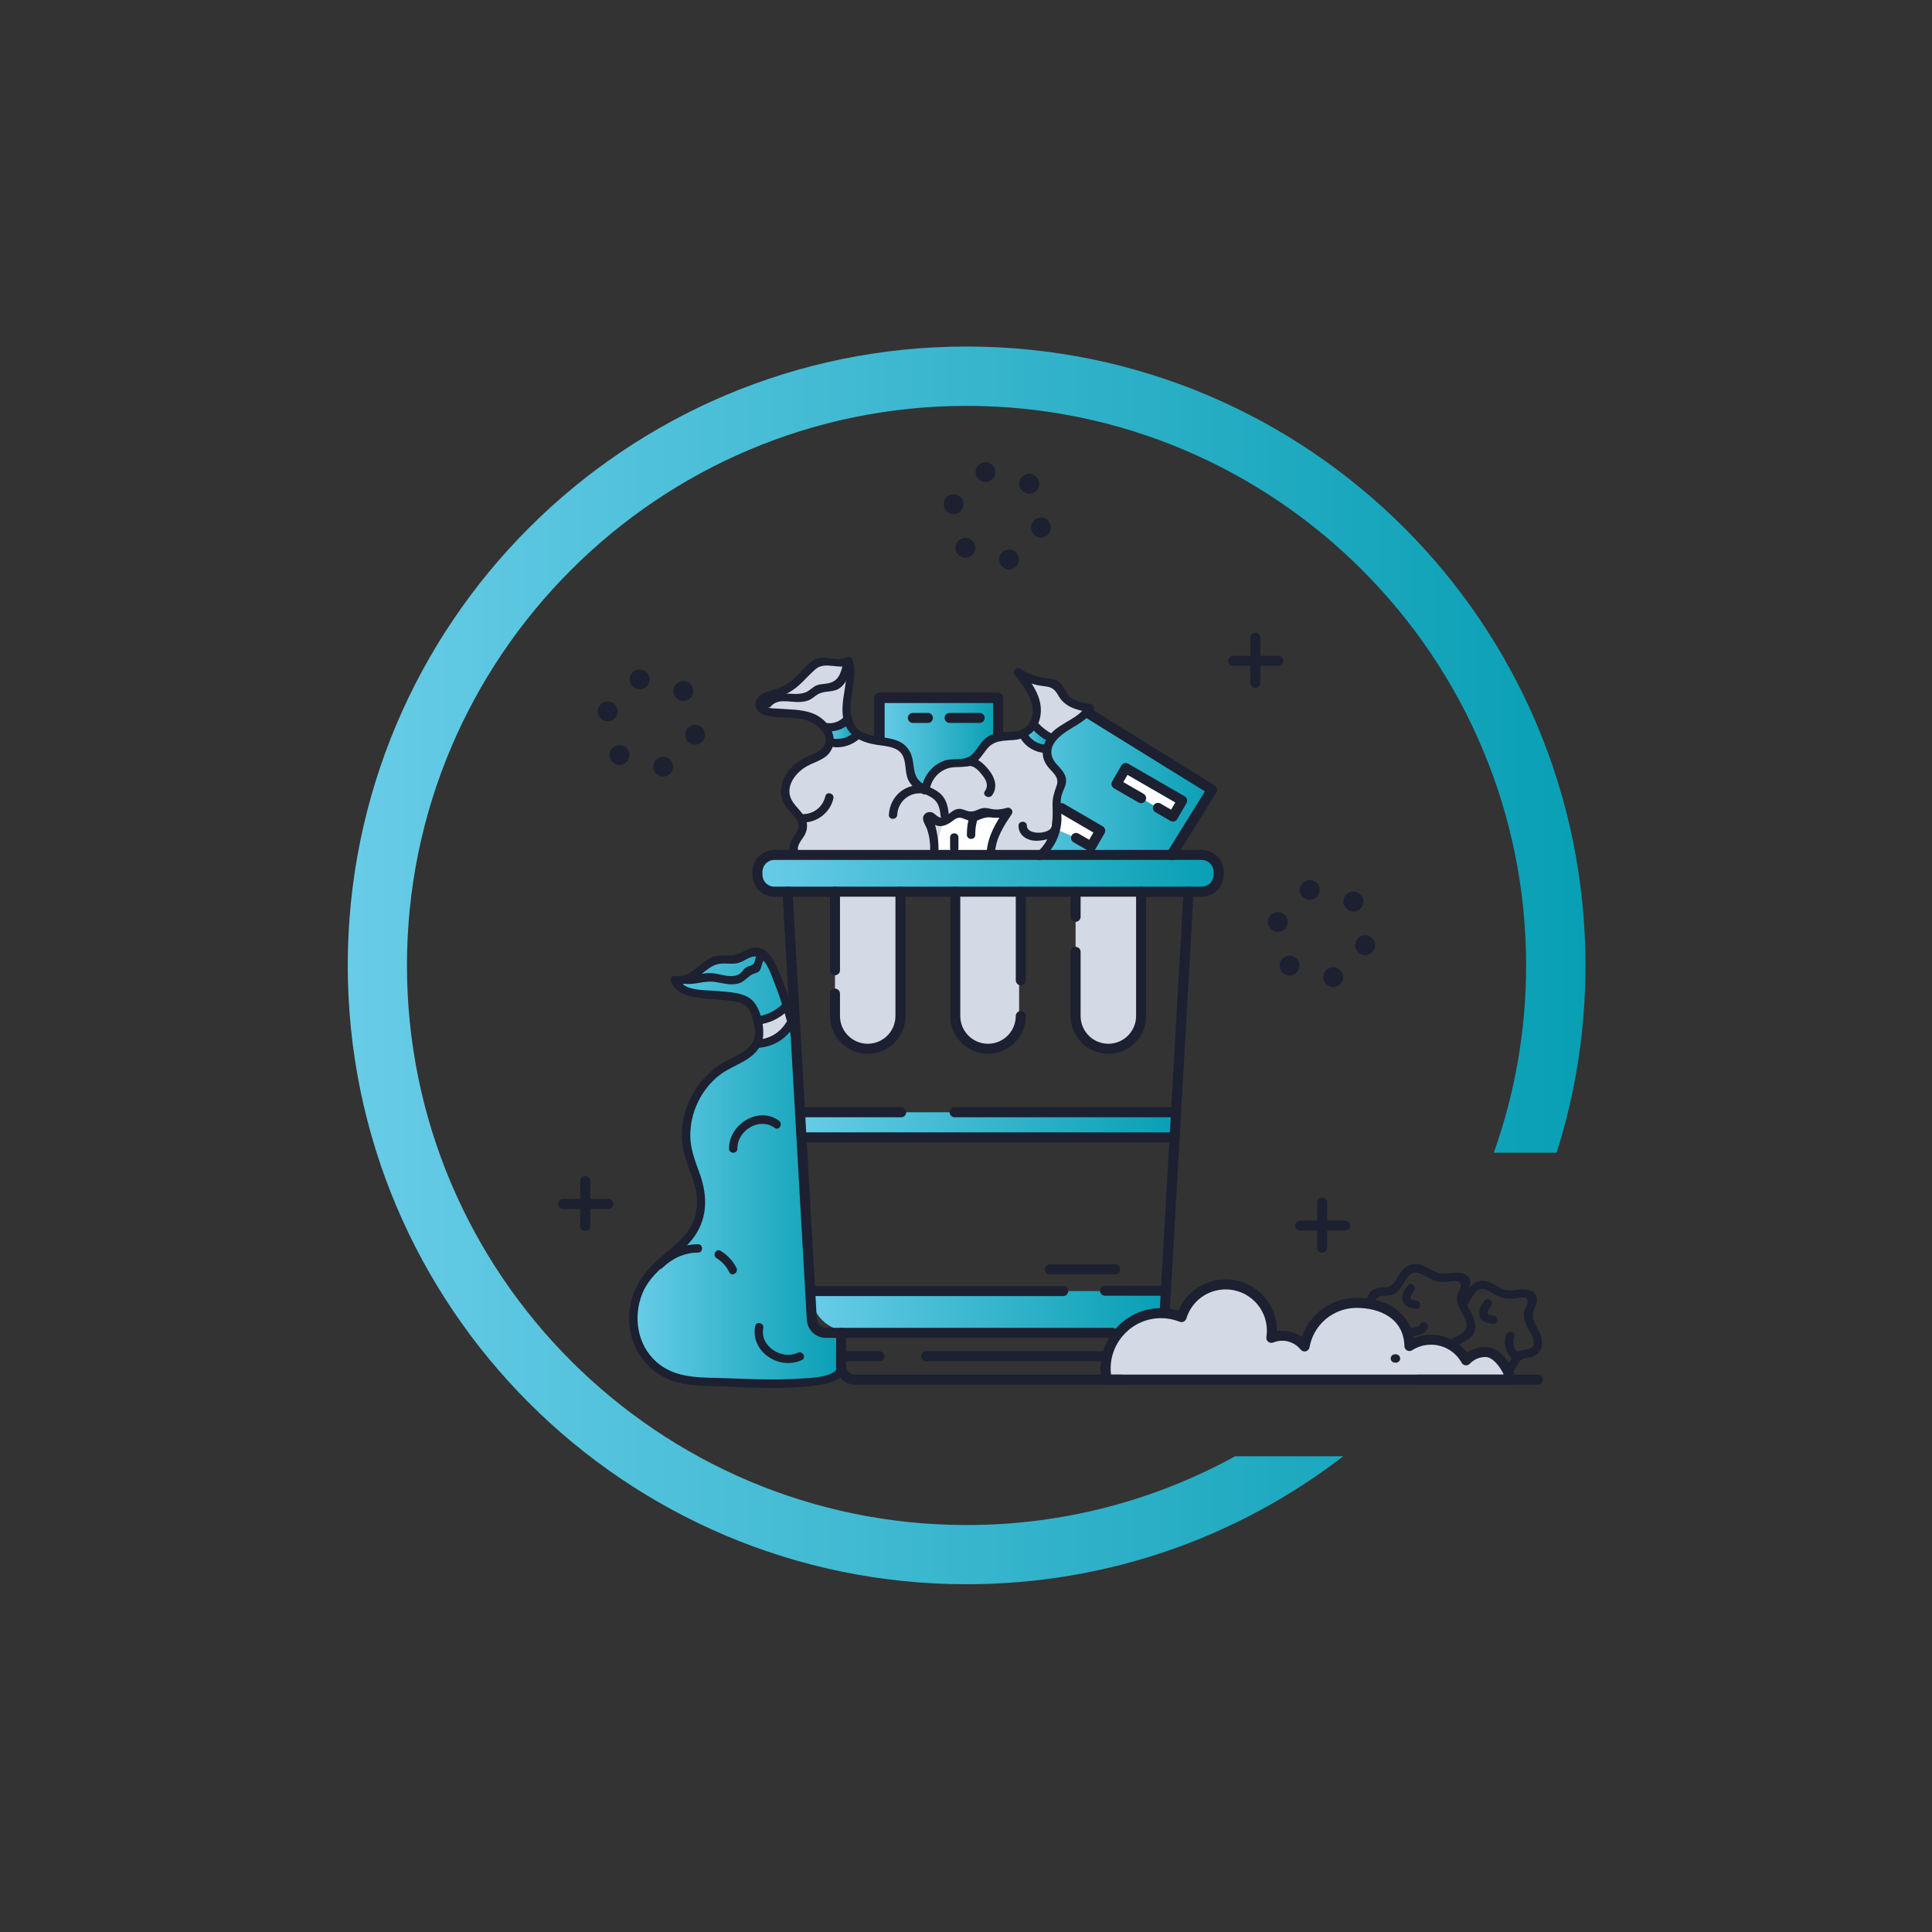 <?xml version="1.0" encoding="utf-8"?>
<svg xmlns="http://www.w3.org/2000/svg" xmlns:xlink="http://www.w3.org/1999/xlink" version="1.1" x="0px" y="0px" viewBox="0 0 125 125" style="enable-background:new 0 0 125 125;">
<rect x="0" y="0" width="125" height="125" fill="#333333" stroke="none"/>
<g id="Guides">
	<rect x="35.986" y="-18.065" style="fill:#1C2030;" width="11.451" height="11.451"/>
	<rect x="57.509" y="-18.065" style="fill:#D3D9E5;" width="11.953" height="11.953"/>
	<linearGradient id="SVGID_1_" gradientUnits="userSpaceOnUse" x1="80.7" y1="-12.339" x2="92.151" y2="-12.339">
		<stop offset="0" style="stop-color:#68CCE7"/>
		<stop offset="1" style="stop-color:#089FB4"/>
	</linearGradient>
	<rect x="80.7" y="-18.065" style="fill:url(#SVGID_1_);" width="11.451" height="11.451"/>
	<line style="fill:none;stroke:#1C2030;stroke-miterlimit:10;" x1="38.618" y1="-27.5" x2="89.912" y2="-27.5"/>
</g>
<g id="Gradient_Circle">
	
		<linearGradient id="SVGID_00000126313030468597486410000016983682471273612172_" gradientUnits="userSpaceOnUse" x1="22.5" y1="62.46" x2="102.58" y2="62.46">
		<stop offset="0" style="stop-color:#68CCE7"/>
		<stop offset="1" style="stop-color:#089FB4"/>
	</linearGradient>
	<path style="fill:url(#SVGID_00000126313030468597486410000016983682471273612172_);" d="M62.54,22.42&#xD;&#xA;		c-22.11,0-40.04,17.93-40.04,40.04c0,22.11,17.93,40.04,40.04,40.04c9.17,0,17.62-3.08,24.37-8.28h-7&#xD;&#xA;		c-5.16,2.84-11.08,4.45-17.37,4.45c-19.97,0-36.21-16.24-36.21-36.21c0-19.96,16.24-36.2,36.21-36.2c19.96,0,36.2,16.24,36.2,36.2&#xD;&#xA;		c0,4.25-0.74,8.33-2.09,12.12h4.06c1.22-3.82,1.87-7.89,1.87-12.12C102.58,40.35,84.65,22.42,62.54,22.42z"/>
</g>
<g id="Icon_Elements">
	<g>
		
			<linearGradient id="SVGID_00000019648557215041513230000016920816462143547020_" gradientUnits="userSpaceOnUse" x1="40.973" y1="75.544" x2="54.467" y2="75.544">
			<stop offset="0" style="stop-color:#68CCE7"/>
			<stop offset="1" style="stop-color:#089FB4"/>
		</linearGradient>
		<path style="fill:url(#SVGID_00000019648557215041513230000016920816462143547020_);" d="M51.439,66.936&#xD;&#xA;			c-0.45-1.659-0.899-3.319-1.738-4.827c-0.085-0.153-0.202-0.289-0.349-0.386c-0.651-0.432-1.149,0.214-1.751,0.341&#xD;&#xA;			c-0.347,0.073-0.708-0.031-1.06,0.014c-1.083,0.141-1.835,1.633-2.881,1.321c0.2,0.678,1.07,0.834,1.774,0.891&#xD;&#xA;			c0.666,0.053,1.33,0.127,1.992,0.22c0.356,0.05,0.731,0.115,1.006,0.348c0.297,0.252,0.418,0.65,0.519,1.027&#xD;&#xA;			c0.126,0.47,0.241,0.973,0.094,1.437c-0.275,0.863-1.283,1.195-2.075,1.636c-1.914,1.066-2.966,3.478-2.446,5.606&#xD;&#xA;			c0.227,0.929,0.717,1.79,0.836,2.738c0.103,0.828-0.093,1.689-0.545,2.39c-0.726,1.125-2.018,1.762-2.86,2.804&#xD;&#xA;			c-0.841,1.041-1.172,2.475-0.872,3.779c0.013,0.054,0.026,0.108,0.041,0.162c0.456,1.674,1.983,2.834,3.716,2.909&#xD;&#xA;			c4.738,0.205,9.721,0.496,9.628-1.002l-0.054-1.784l-1.73-0.865L51.439,66.936z"/>
		<path style="fill:#D3D9E5;" d="M69.591,57.692v1.622v2.27v4.151c0,1.17,0.949,2.119,2.119,2.119l0,0&#xD;&#xA;			c1.17,0,2.119-0.949,2.119-2.119v-8.044H69.591z"/>
		<path style="fill:#D3D9E5;" d="M61.699,57.692v1.622v2.27v4.151c0,1.17,0.949,2.119,2.119,2.119l0,0&#xD;&#xA;			c1.17,0,2.119-0.949,2.119-2.119v-8.044H61.699z"/>
		<path style="fill:#D3D9E5;" d="M54.023,57.692v1.622v2.27v4.151c0,1.17,0.949,2.119,2.119,2.119l0,0&#xD;&#xA;			c1.17,0,2.119-0.949,2.119-2.119v-8.044H54.023z"/>
		<path style="fill:#D3D9E5;" d="M49.13,67.518c0.807-0.049,1.574-0.53,1.97-1.234l-0.115-1.325&#xD;&#xA;			c-0.439,0.55-1.087,0.929-1.782,1.041L49.13,67.518z"/>
		
			<linearGradient id="SVGID_00000124153334984794194160000005607453599661607556_" gradientUnits="userSpaceOnUse" x1="49.006" y1="56.503" x2="78.846" y2="56.503">
			<stop offset="0" style="stop-color:#68CCE7"/>
			<stop offset="1" style="stop-color:#089FB4"/>
		</linearGradient>
		<path style="fill:url(#SVGID_00000124153334984794194160000005607453599661607556_);" d="M77.717,57.692H50.136&#xD;&#xA;			c-0.624,0-1.13-0.506-1.13-1.13v-0.119c0-0.624,0.506-1.13,1.13-1.13h27.581c0.624,0,1.13,0.506,1.13,1.13v0.119&#xD;&#xA;			C78.846,57.187,78.34,57.692,77.717,57.692z"/>
		
			<linearGradient id="SVGID_00000125562570001692203840000015149757366110209942_" gradientUnits="userSpaceOnUse" x1="64.575" y1="50.698" x2="78.414" y2="50.698">
			<stop offset="0" style="stop-color:#68CCE7"/>
			<stop offset="1" style="stop-color:#089FB4"/>
		</linearGradient>
		<polygon style="fill:url(#SVGID_00000125562570001692203840000015149757366110209942_);" points="75.797,55.314 78.414,51.097 &#xD;&#xA;			70.314,46.083 67.062,46.989 64.575,55.206"/>
		
			<linearGradient id="SVGID_00000139996182577265537860000016536588912610307494_" gradientUnits="userSpaceOnUse" x1="56.899" y1="50.286" x2="64.575" y2="50.286">
			<stop offset="0" style="stop-color:#68CCE7"/>
			<stop offset="1" style="stop-color:#089FB4"/>
		</linearGradient>
		<polygon style="fill:url(#SVGID_00000139996182577265537860000016536588912610307494_);" points="56.899,47.854 56.899,45.151 &#xD;&#xA;			64.575,45.151 64.575,47.421 60.791,55.422"/>
		<path style="fill:#D3D9E5;" d="M59.873,51.148c0.068-0.892,0.836-1.679,1.726-1.769c0.365-0.037,0.75,0.029,1.09-0.108&#xD;&#xA;			c0.631-0.254,0.84-1.079,1.425-1.426c0.624-0.37,1.463-0.081,2.123-0.385c0.7-0.322,0.961-1.233,0.787-1.984&#xD;&#xA;			c-0.174-0.75-0.674-1.376-1.16-1.974c0.514,0.348,1.115,0.568,1.732,0.634c0.267,0.028,0.558,0.036,0.768,0.204&#xD;&#xA;			c0.208,0.167,0.28,0.447,0.425,0.671c0.353,0.549,1.074,0.698,1.718,0.8c-0.38,0.663-1.151,0.971-1.79,1.391&#xD;&#xA;			c-0.639,0.42-1.224,1.19-0.926,1.894c0.24,0.567,1,0.933,0.921,1.544c-0.026,0.203-0.148,0.378-0.225,0.567&#xD;&#xA;			c-0.222,0.544-0.07,1.16-0.076,1.748c-0.01,0.931-0.454,1.849-1.177,2.435l-6.442,0.032L59.873,51.148z"/>
		<path style="fill:#FFFFFF;" d="M60.44,55.205c0.068-0.733-0.079-1.485-0.419-2.139c-0.02-0.039-0.042-0.08-0.04-0.124&#xD;&#xA;			c0.004-0.13,0.195-0.166,0.306-0.099c0.111,0.068,0.178,0.19,0.285,0.263c0.251,0.172,0.593,0.017,0.839-0.164&#xD;&#xA;			c0.245-0.181,0.519-0.399,0.818-0.34c0.267,0.053,0.483,0.322,0.752,0.282c0.233-0.034,0.381-0.29,0.612-0.339&#xD;&#xA;			c0.123-0.026,0.249,0.012,0.372,0.04c0.416,0.095,0.859,0.074,1.264-0.06c-0.527,0.786-1.071,1.625-1.116,2.57L60.44,55.205z"/>
		<path style="fill:#D3D9E5;" d="M51.44,55.243c-0.187-0.245-0.085-0.602,0.076-0.864c0.161-0.262,0.38-0.506,0.424-0.811&#xD;&#xA;			c0.098-0.691-0.709-1.14-1.01-1.77c-0.268-0.562-0.097-1.259,0.288-1.748c0.385-0.489,0.95-0.802,1.522-1.047&#xD;&#xA;			c0.204-0.087,0.414-0.17,0.581-0.316c0.493-0.429,0.41-1.275-0.03-1.758c-0.44-0.483-1.119-0.669-1.77-0.736&#xD;&#xA;			c-0.65-0.066-1.314-0.037-1.949-0.19c-0.139-0.034-0.287-0.083-0.371-0.199c-0.135-0.188-0.035-0.467,0.146-0.611&#xD;&#xA;			c0.181-0.144,0.417-0.192,0.64-0.253c0.791-0.219,1.517-0.666,2.068-1.275c0.3-0.332,0.581-0.731,1.012-0.848&#xD;&#xA;			c0.603-0.163,1.313,0.286,1.838-0.053c0.256,0.737,0.055,1.541-0.066,2.312c-0.121,0.77-0.127,1.652,0.41,2.218&#xD;&#xA;			c0.409,0.431,1.035,0.568,1.625,0.646c0.627,0.083,1.347,0.174,1.698,0.7c0.361,0.542,0.159,1.322,0.522,1.863&#xD;&#xA;			c0.407,0.608,1.349,0.659,1.763,1.263c0.199,0.29,0.238,0.658,0.27,1.008l-0.66,2.432L51.44,55.243z"/>
		
			<linearGradient id="SVGID_00000078751425733326740770000002762029017942024342_" gradientUnits="userSpaceOnUse" x1="52.466" y1="84.829" x2="75.386" y2="84.829">
			<stop offset="0" style="stop-color:#68CCE7"/>
			<stop offset="1" style="stop-color:#089FB4"/>
		</linearGradient>
		<path style="fill:url(#SVGID_00000078751425733326740770000002762029017942024342_);" d="M75.387,86.127H54.931&#xD;&#xA;			c-1.361,0-2.465-1.103-2.465-2.465v-0.13h22.921V86.127z"/>
		
			<linearGradient id="SVGID_00000150090686337443923640000015793174422199110315_" gradientUnits="userSpaceOnUse" x1="66.266" y1="47.745" x2="67.945" y2="47.745">
			<stop offset="0" style="stop-color:#68CCE7"/>
			<stop offset="1" style="stop-color:#089FB4"/>
		</linearGradient>
		<path style="fill:url(#SVGID_00000150090686337443923640000015793174422199110315_);" d="M66.266,47.648&#xD;&#xA;			c0.284,0.472,0.817,0.784,1.368,0.801l0.311-0.731c-0.337-0.172-0.644-0.402-0.904-0.677L66.266,47.648z"/>
		
			<linearGradient id="SVGID_00000106868215084355684290000009329086576706085256_" gradientUnits="userSpaceOnUse" x1="53.493" y1="47.344" x2="55.401" y2="47.344">
			<stop offset="0" style="stop-color:#68CCE7"/>
			<stop offset="1" style="stop-color:#089FB4"/>
		</linearGradient>
		<path style="fill:url(#SVGID_00000106868215084355684290000009329086576706085256_);" d="M54.761,46.604&#xD;&#xA;			c-0.257,0.304-0.877,0.514-1.268,0.439l0.464,1.028c0.516,0.061,1.054-0.108,1.443-0.452L54.761,46.604z"/>
		<polygon style="fill:#FFFFFF;" points="73.83,51.64 72.236,50.72 72.831,49.69 76.483,51.799 75.888,52.829 74.917,52.268"/>
		<polygon style="fill:#FFFFFF;" points="68.683,52.287 71.185,53.745 70.59,54.775 69.619,54.214 67.927,53.476"/>
		
			<linearGradient id="SVGID_00000023275771983575923150000014491380842208776067_" gradientUnits="userSpaceOnUse" x1="51.709" y1="72.775" x2="76.143" y2="72.775">
			<stop offset="0" style="stop-color:#68CCE7"/>
			<stop offset="1" style="stop-color:#089FB4"/>
		</linearGradient>
		
			<rect x="51.709" y="71.964" style="fill:url(#SVGID_00000023275771983575923150000014491380842208776067_);" width="24.434" height="1.622"/>
		<path style="fill:#D3D9E5;" d="M97.766,89.262c-0.208-0.72-0.871-1.789-1.658-1.789c-0.494,0-0.938,0.209-1.253,0.541&#xD;&#xA;			c-0.441-0.798-1.291-1.338-2.267-1.338c-0.515,0-0.994,0.152-1.397,0.411c-0.046-1.849-1.558-2.793-3.418-2.793&#xD;&#xA;			c-1.684,0-3.083,1.217-3.367,2.82c-0.341-0.423-0.863-0.695-1.448-0.695c-0.248,0-0.485,0.05-0.701,0.138&#xD;&#xA;			c0.024-0.153,0.037-0.31,0.037-0.47c0-1.651-1.338-2.989-2.989-2.989c-1.346,0-2.484,0.89-2.858,2.114&#xD;&#xA;			c-0.41-0.163-0.857-0.254-1.326-0.254c-1.981,0-3.586,1.606-3.586,3.586c0,0.245,0.025,0.485,0.072,0.717H97.766z"/>
		<g>
			<g>
				<path style="fill:#1C2030;" d="M71.977,86.559H53.435c-0.655,0-1.197-0.512-1.234-1.166l-1.573-27.683&#xD;&#xA;					c-0.01-0.179,0.127-0.332,0.305-0.342c0.179-0.011,0.332,0.127,0.342,0.305l1.573,27.683c0.018,0.311,0.275,0.554,0.586,0.554&#xD;&#xA;					h18.542c0.179,0,0.324,0.145,0.324,0.324S72.156,86.559,71.977,86.559z"/>
			</g>
			<g>
				<path style="fill:#1C2030;" d="M75.363,85.078c-0.006,0-0.012,0-0.019-0.001c-0.179-0.01-0.316-0.163-0.305-0.342l1.538-27.061&#xD;&#xA;					c0.01-0.179,0.164-0.316,0.342-0.305c0.179,0.01,0.316,0.163,0.305,0.342l-1.538,27.061&#xD;&#xA;					C75.677,84.944,75.534,85.078,75.363,85.078z"/>
			</g>
			<g>
				<path style="fill:#1C2030;" d="M72.525,89.587H55.328c-0.331,0-0.642-0.129-0.876-0.364c-0.234-0.235-0.362-0.546-0.36-0.877&#xD;&#xA;					l0.009-2.112c0.001-0.179,0.146-0.323,0.324-0.323c0,0,0.001,0,0.001,0c0.179,0.001,0.324,0.147,0.323,0.326l-0.009,2.112&#xD;&#xA;					c-0.001,0.157,0.06,0.305,0.171,0.417c0.111,0.111,0.259,0.173,0.416,0.173h17.197c0.179,0,0.324,0.145,0.324,0.324&#xD;&#xA;					C72.849,89.441,72.704,89.587,72.525,89.587z"/>
			</g>
			<g>
				<path style="fill:#1C2030;" d="M56.899,88.073h-2.48c-0.179,0-0.324-0.145-0.324-0.324c0-0.179,0.145-0.324,0.324-0.324h2.48&#xD;&#xA;					c0.179,0,0.324,0.145,0.324,0.324C57.223,87.928,57.078,88.073,56.899,88.073z"/>
			</g>
			<g>
				<path style="fill:#1C2030;" d="M71.494,88.073H59.926c-0.179,0-0.324-0.145-0.324-0.324c0-0.179,0.145-0.324,0.324-0.324h11.568&#xD;&#xA;					c0.179,0,0.324,0.145,0.324,0.324C71.819,87.928,71.673,88.073,71.494,88.073z"/>
			</g>
			<g>
				<path style="fill:#1C2030;" d="M75.433,83.835h-3.939c-0.179,0-0.324-0.145-0.324-0.324c0-0.179,0.145-0.324,0.324-0.324h3.939&#xD;&#xA;					c0.179,0,0.324,0.145,0.324,0.324C75.758,83.689,75.612,83.835,75.433,83.835z"/>
			</g>
			<g>
				<path style="fill:#1C2030;" d="M68.791,83.856H52.421c-0.179,0-0.324-0.145-0.324-0.324c0-0.179,0.145-0.324,0.324-0.324h16.371&#xD;&#xA;					c0.179,0,0.324,0.145,0.324,0.324C69.116,83.711,68.971,83.856,68.791,83.856z"/>
			</g>
			<g>
				<path style="fill:#1C2030;" d="M72.143,82.451h-4.217c-0.179,0-0.324-0.145-0.324-0.324c0-0.179,0.145-0.324,0.324-0.324h4.217&#xD;&#xA;					c0.179,0,0.324,0.145,0.324,0.324C72.467,82.306,72.322,82.451,72.143,82.451z"/>
			</g>
			<g>
				<path style="fill:#1C2030;" d="M77.754,58.017H50.098c-0.781,0-1.416-0.635-1.416-1.416v-0.194c0-0.781,0.635-1.416,1.416-1.416&#xD;&#xA;					h27.656c0.781,0,1.416,0.635,1.416,1.416V56.6C79.171,57.381,78.535,58.017,77.754,58.017z M50.098,55.638&#xD;&#xA;					c-0.423,0-0.768,0.344-0.768,0.768V56.6c0,0.423,0.344,0.768,0.768,0.768h27.656c0.423,0,0.768-0.344,0.768-0.768v-0.194&#xD;&#xA;					c0-0.423-0.344-0.768-0.768-0.768H50.098z"/>
			</g>
			<g>
				<g>
					<path style="fill:#1C2030;" d="M56.142,68.18c-1.347,0-2.444-1.096-2.444-2.444v-1.449c0-0.179,0.145-0.324,0.324-0.324&#xD;&#xA;						c0.179,0,0.324,0.145,0.324,0.324v1.449c0,0.99,0.805,1.795,1.795,1.795s1.795-0.805,1.795-1.795v-8.044&#xD;&#xA;						c0-0.179,0.145-0.324,0.324-0.324c0.179,0,0.324,0.145,0.324,0.324v8.044C58.585,67.083,57.489,68.18,56.142,68.18z"/>
				</g>
				<g>
					<path style="fill:#1C2030;" d="M54.023,63.098c-0.179,0-0.324-0.145-0.324-0.324v-5.081c0-0.179,0.145-0.324,0.324-0.324&#xD;&#xA;						c0.179,0,0.324,0.145,0.324,0.324v5.081C54.347,62.953,54.202,63.098,54.023,63.098z"/>
				</g>
				<g>
					<path style="fill:#1C2030;" d="M66.045,63.747c-0.179,0-0.324-0.145-0.324-0.324v-5.73c0-0.179,0.145-0.324,0.324-0.324&#xD;&#xA;						c0.179,0,0.324,0.145,0.324,0.324v5.73C66.37,63.602,66.225,63.747,66.045,63.747z"/>
				</g>
				<g>
					<path style="fill:#1C2030;" d="M63.926,68.18c-1.347,0-2.444-1.096-2.444-2.444v-8.044c0-0.179,0.145-0.324,0.324-0.324&#xD;&#xA;						c0.179,0,0.324,0.145,0.324,0.324v8.044c0,0.99,0.805,1.795,1.795,1.795c0.99,0,1.795-0.805,1.795-1.795&#xD;&#xA;						c0-0.179,0.145-0.324,0.324-0.324c0.179,0,0.324,0.145,0.324,0.324C66.37,67.083,65.274,68.18,63.926,68.18z"/>
				</g>
				<g>
					<path style="fill:#1C2030;" d="M71.711,68.18c-1.347,0-2.444-1.096-2.444-2.444v-4.151c0-0.179,0.145-0.324,0.324-0.324&#xD;&#xA;						c0.179,0,0.324,0.145,0.324,0.324v4.151c0,0.99,0.805,1.795,1.795,1.795c0.99,0,1.795-0.805,1.795-1.795v-8.044&#xD;&#xA;						c0-0.179,0.145-0.324,0.324-0.324c0.179,0,0.324,0.145,0.324,0.324v8.044C74.154,67.083,73.058,68.18,71.711,68.18z"/>
				</g>
				<g>
					<path style="fill:#1C2030;" d="M69.591,59.639c-0.179,0-0.324-0.145-0.324-0.324v-1.622c0-0.179,0.145-0.324,0.324-0.324&#xD;&#xA;						c0.179,0,0.324,0.145,0.324,0.324v1.622C69.916,59.493,69.77,59.639,69.591,59.639z"/>
				</g>
			</g>
			<g>
				<path style="fill:#1C2030;" d="M58.304,72.288h-6.541c-0.179,0-0.324-0.145-0.324-0.324c0-0.179,0.145-0.324,0.324-0.324h6.541&#xD;&#xA;					c0.179,0,0.324,0.145,0.324,0.324C58.629,72.143,58.483,72.288,58.304,72.288z"/>
			</g>
			<g>
				<path style="fill:#1C2030;" d="M76.089,72.288H61.764c-0.179,0-0.324-0.145-0.324-0.324c0-0.179,0.145-0.324,0.324-0.324h14.325&#xD;&#xA;					c0.179,0,0.324,0.145,0.324,0.324C76.414,72.143,76.268,72.288,76.089,72.288z"/>
			</g>
			<g>
				<path style="fill:#1C2030;" d="M75.765,73.91H51.899c-0.179,0-0.324-0.145-0.324-0.324c0-0.179,0.145-0.324,0.324-0.324h23.866&#xD;&#xA;					c0.179,0,0.324,0.145,0.324,0.324C76.089,73.765,75.944,73.91,75.765,73.91z"/>
			</g>
			<g>
				<g>
					<path style="fill:#1C2030;" d="M51.674,55.107c-0.207-0.384,0.251-0.8,0.406-1.115c0.117-0.236,0.168-0.5,0.115-0.76&#xD;&#xA;						c-0.116-0.571-0.633-0.917-0.926-1.386c-0.516-0.825,0.077-1.708,0.777-2.176c0.519-0.347,1.277-0.468,1.645-0.998&#xD;&#xA;						c0.696-1.002-0.164-2.168-1.135-2.527c-0.71-0.263-1.468-0.232-2.211-0.297c-0.115-0.01-0.65-0.007-0.701-0.104&#xD;&#xA;						c-0.064-0.122,0.09-0.419,0.163-0.471c0.059-0.042,0.183-0.05,0.252-0.071c0.332-0.099,0.654-0.224,0.96-0.388&#xD;&#xA;						c0.724-0.389,1.137-0.991,1.739-1.512c0.646-0.559,1.544,0.077,2.284-0.303c-0.132-0.054-0.265-0.108-0.397-0.162&#xD;&#xA;						c0.364,1.234-0.356,2.476-0.068,3.726c0.252,1.095,1.209,1.491,2.224,1.638c0.509,0.073,1.21,0.111,1.536,0.576&#xD;&#xA;						c0.337,0.482,0.175,1.167,0.429,1.691c0.197,0.407,0.551,0.641,0.943,0.841c0.206,0.105,0.426,0.193,0.617,0.325&#xD;&#xA;						c0.4,0.277,0.483,0.682,0.529,1.142c0.034,0.343,0.575,0.346,0.541,0c-0.052-0.516-0.133-1.029-0.527-1.402&#xD;&#xA;						c-0.341-0.323-0.804-0.449-1.192-0.698c-0.619-0.396-0.502-1.038-0.662-1.663c-0.122-0.473-0.407-0.834-0.849-1.044&#xD;&#xA;						c-0.992-0.469-2.619-0.081-3.028-1.401c-0.394-1.272,0.411-2.579,0.029-3.874c-0.051-0.174-0.241-0.242-0.397-0.162&#xD;&#xA;						c-0.652,0.335-1.416-0.233-2.105,0.169c-0.654,0.381-1.03,1.111-1.689,1.516c-0.358,0.22-0.741,0.37-1.144,0.487&#xD;&#xA;						c-0.303,0.088-0.626,0.183-0.815,0.456c-0.314,0.453-0.075,0.929,0.414,1.086c0.831,0.266,1.744,0.105,2.588,0.305&#xD;&#xA;						c0.741,0.176,1.946,1.079,1.139,1.9c-0.264,0.269-0.687,0.366-1.018,0.54c-0.343,0.181-0.674,0.402-0.945,0.682&#xD;&#xA;						c-0.44,0.454-0.723,1.083-0.653,1.723c0.037,0.34,0.181,0.631,0.384,0.901c0.221,0.295,0.61,0.594,0.714,0.957&#xD;&#xA;						c0.132,0.459-0.273,0.777-0.446,1.162c-0.15,0.334-0.162,0.642,0.012,0.966C51.372,55.686,51.839,55.413,51.674,55.107&#xD;&#xA;						L51.674,55.107z"/>
				</g>
				<g>
					<path style="fill:#1C2030;" d="M53.958,48.341c0.605,0.055,1.173-0.144,1.634-0.531c0.267-0.224-0.117-0.605-0.382-0.382&#xD;&#xA;						c-0.356,0.299-0.793,0.415-1.252,0.373C53.611,47.769,53.613,48.31,53.958,48.341L53.958,48.341z"/>
				</g>
				<g>
					<path style="fill:#1C2030;" d="M53.421,47.304c0.534,0.082,1.16-0.103,1.531-0.508c0.234-0.256-0.147-0.64-0.382-0.382&#xD;&#xA;						c-0.231,0.253-0.661,0.422-1.005,0.369C53.225,46.73,53.078,47.251,53.421,47.304L53.421,47.304z"/>
				</g>
				<g>
					<path style="fill:#1C2030;" d="M51.903,53.214c0.944,0.032,1.808-0.631,2.017-1.553c0.077-0.339-0.444-0.483-0.521-0.144&#xD;&#xA;						c-0.158,0.697-0.78,1.181-1.496,1.156C51.555,52.662,51.555,53.202,51.903,53.214L51.903,53.214z"/>
				</g>
				<g>
					<path style="fill:#1C2030;" d="M59.922,50.834c-1.244-0.236-2.345,0.617-2.412,1.885c-0.018,0.348,0.522,0.347,0.541,0&#xD;&#xA;						c0.047-0.897,0.841-1.532,1.728-1.364C60.119,51.42,60.264,50.899,59.922,50.834L59.922,50.834z"/>
				</g>
				<g>
					<path style="fill:#1C2030;" d="M49.878,45.7c0.414-0.489,1.092-0.294,1.65-0.281c0.258,0.006,0.522-0.012,0.767-0.101&#xD;&#xA;						c0.282-0.103,0.468-0.347,0.74-0.457c0.484-0.196,0.959-0.039,1.387-0.413c0.403-0.352,0.538-0.881,0.646-1.384&#xD;&#xA;						c0.073-0.339-0.448-0.484-0.521-0.144c-0.153,0.714-0.334,1.232-1.132,1.318c-0.216,0.023-0.427,0.031-0.627,0.127&#xD;&#xA;						c-0.244,0.118-0.417,0.335-0.672,0.432c-0.87,0.328-1.907-0.318-2.619,0.521C49.272,45.582,49.653,45.966,49.878,45.7&#xD;&#xA;						L49.878,45.7z"/>
				</g>
			</g>
			<g>
				<g>
					<path style="fill:#1C2030;" d="M60.71,55.205c0.027-0.394,0.01-0.783-0.066-1.171c-0.046-0.236-0.115-0.764-0.309-0.939&#xD;&#xA;						c-0.169-0.014-0.186,0.025-0.051,0.117c0.032,0.029,0.065,0.057,0.097,0.086c0.086,0.063,0.183,0.113,0.287,0.135&#xD;&#xA;						c0.261,0.055,0.525-0.038,0.749-0.17c0.135-0.079,0.251-0.187,0.385-0.268c0.262-0.16,0.41-0.076,0.665,0.018&#xD;&#xA;						c0.265,0.097,0.428,0.202,0.716,0.09c0.331-0.129,0.586-0.26,0.961-0.212c0.395,0.051,0.774,0.006,1.156-0.103&#xD;&#xA;						c-0.102-0.132-0.203-0.265-0.305-0.397c-0.559,0.837-1.071,1.682-1.153,2.706c-0.028,0.347,0.513,0.345,0.541,0&#xD;&#xA;						c0.074-0.918,0.581-1.688,1.079-2.434c0.133-0.199-0.087-0.459-0.305-0.397c-0.273,0.078-0.545,0.125-0.831,0.103&#xD;&#xA;						c-0.215-0.017-0.425-0.103-0.641-0.093c-0.428,0.019-0.601,0.321-1.066,0.199c-0.274-0.072-0.444-0.203-0.752-0.111&#xD;&#xA;						c-0.335,0.1-0.606,0.499-0.944,0.532c-0.304,0.03-0.425-0.339-0.729-0.355c-0.197-0.011-0.372,0.082-0.446,0.264&#xD;&#xA;						c-0.112,0.276,0.142,0.585,0.231,0.839c0.178,0.507,0.227,1.027,0.191,1.56C60.146,55.552,60.687,55.551,60.71,55.205&#xD;&#xA;						L60.71,55.205z"/>
				</g>
				<g>
					<path style="fill:#1C2030;" d="M62.747,52.809c-0.146,0.363-0.194,0.818-0.189,1.207c0.004,0.348,0.545,0.349,0.541,0&#xD;&#xA;						c-0.004-0.347,0.04-0.739,0.17-1.063C63.397,52.63,62.875,52.49,62.747,52.809L62.747,52.809z"/>
				</g>
				<g>
					<path style="fill:#1C2030;" d="M62.012,54.881c0-0.234,0-0.468,0-0.703c0-0.348-0.541-0.348-0.541,0c0,0.234,0,0.469,0,0.703&#xD;&#xA;						C61.472,55.229,62.012,55.23,62.012,54.881L62.012,54.881z"/>
				</g>
			</g>
			<g>
				<path style="fill:#1C2030;" d="M60.144,51.148c0.078-0.653,0.54-1.224,1.166-1.431c0.536-0.177,1.125,0.017,1.637-0.271&#xD;&#xA;					c0.394-0.221,0.621-0.625,0.893-0.969c0.471-0.595,1.056-0.542,1.75-0.599c0.951-0.079,1.614-0.676,1.736-1.639&#xD;&#xA;					c0.145-1.143-0.593-2.093-1.27-2.929c-0.109,0.141-0.218,0.283-0.328,0.425c0.413,0.265,0.858,0.47,1.338,0.582&#xD;&#xA;					c0.203,0.047,0.406,0.069,0.612,0.096c0.421,0.057,0.599,0.238,0.799,0.593c0.41,0.73,1.181,0.937,1.959,1.064&#xD;&#xA;					c-0.054-0.132-0.108-0.265-0.162-0.397c-0.532,0.841-1.604,1.058-2.263,1.772c-0.58,0.628-0.77,1.448-0.22,2.154&#xD;&#xA;					c0.308,0.396,0.768,0.667,0.575,1.222c-0.164,0.471-0.286,0.817-0.265,1.331c0.05,1.209-0.087,2.213-1.059,3.045&#xD;&#xA;					c-0.265,0.227,0.119,0.608,0.382,0.382c0.707-0.606,1.158-1.45,1.242-2.38c0.052-0.577-0.134-1.192,0.025-1.757&#xD;&#xA;					c0.118-0.421,0.387-0.724,0.249-1.182c-0.104-0.345-0.383-0.594-0.61-0.858c-0.498-0.579-0.362-1.182,0.183-1.697&#xD;&#xA;					c0.708-0.668,1.683-0.899,2.227-1.759c0.086-0.136,0.01-0.369-0.162-0.397c-0.416-0.068-0.876-0.134-1.236-0.369&#xD;&#xA;					c-0.396-0.259-0.443-0.737-0.787-1.032c-0.274-0.234-0.622-0.237-0.959-0.283c-0.581-0.079-1.103-0.28-1.596-0.597&#xD;&#xA;					c-0.276-0.177-0.509,0.201-0.328,0.425c0.677,0.834,1.704,2.216,0.79,3.258c-0.437,0.498-1.131,0.366-1.722,0.432&#xD;&#xA;					c-0.44,0.049-0.82,0.207-1.129,0.527c-0.303,0.314-0.488,0.769-0.858,1.013c-0.47,0.31-1.129,0.108-1.658,0.295&#xD;&#xA;					c-0.842,0.297-1.388,1.061-1.492,1.929C59.562,51.493,60.103,51.49,60.144,51.148L60.144,51.148z"/>
			</g>
			<g>
				<path style="fill:#1C2030;" d="M66.85,47.233c0.279,0.29,0.602,0.533,0.958,0.719c0.308,0.161,0.582-0.306,0.273-0.467&#xD;&#xA;					c-0.319-0.167-0.599-0.375-0.849-0.635C66.991,46.599,66.609,46.982,66.85,47.233L66.85,47.233z"/>
			</g>
			<g>
				<path style="fill:#1C2030;" d="M66.033,47.784c0.359,0.561,0.938,0.897,1.602,0.935c0.348,0.02,0.346-0.521,0-0.541&#xD;&#xA;					c-0.468-0.027-0.883-0.273-1.135-0.667C66.313,47.219,65.844,47.49,66.033,47.784L66.033,47.784z"/>
			</g>
			<g>
				<path style="fill:#1C2030;" d="M62.647,49.574c0.366-0.088,0.695,0.315,0.9,0.567c0.248,0.305,0.439,0.682,0.178,1.037&#xD;&#xA;					c-0.206,0.281,0.263,0.55,0.467,0.273c0.375-0.511,0.175-1.136-0.183-1.594c-0.363-0.464-0.869-0.956-1.505-0.804&#xD;&#xA;					C62.165,49.134,62.308,49.655,62.647,49.574L62.647,49.574z"/>
			</g>
			<g>
				<path style="fill:#1C2030;" d="M65.898,53.429c0.006,0.665,0.612,0.991,1.219,0.967c0.53-0.021,1.328-0.179,1.462-0.794&#xD;&#xA;					c0.074-0.339-0.447-0.484-0.521-0.144c-0.115,0.532-1.613,0.593-1.618-0.029C66.435,53.081,65.895,53.08,65.898,53.429&#xD;&#xA;					L65.898,53.429z"/>
			</g>
			<g>
				<path style="fill:#1C2030;" d="M75.797,55.638c-0.058,0-0.117-0.016-0.171-0.049c-0.152-0.094-0.199-0.294-0.105-0.447&#xD;&#xA;					l2.446-3.941l-7.824-4.844c-0.152-0.094-0.199-0.294-0.105-0.447c0.094-0.152,0.294-0.199,0.447-0.105l8.1,5.015&#xD;&#xA;					c0.073,0.045,0.125,0.118,0.145,0.202c0.02,0.084,0.005,0.172-0.04,0.245l-2.617,4.217&#xD;&#xA;					C76.011,55.584,75.905,55.638,75.797,55.638z"/>
			</g>
			<g>
				<path style="fill:#1C2030;" d="M75.888,53.153c-0.056,0-0.112-0.015-0.162-0.043l-0.971-0.561&#xD;&#xA;					c-0.155-0.09-0.208-0.288-0.119-0.443c0.09-0.155,0.288-0.208,0.443-0.119l0.69,0.399l0.27-0.468l-3.09-1.784l-0.27,0.468&#xD;&#xA;					l1.313,0.758c0.155,0.09,0.208,0.288,0.119,0.443c-0.09,0.155-0.288,0.208-0.443,0.119l-1.594-0.92&#xD;&#xA;					c-0.074-0.043-0.129-0.114-0.151-0.197c-0.022-0.083-0.011-0.172,0.032-0.246l0.595-1.03c0.043-0.074,0.114-0.129,0.197-0.151&#xD;&#xA;					c0.083-0.022,0.172-0.011,0.246,0.032l3.652,2.108c0.155,0.09,0.208,0.288,0.119,0.443l-0.595,1.03&#xD;&#xA;					c-0.043,0.074-0.114,0.129-0.197,0.151C75.944,53.149,75.916,53.153,75.888,53.153z"/>
			</g>
			<g>
				<path style="fill:#1C2030;" d="M70.59,55.099c-0.056,0-0.112-0.015-0.162-0.043l-0.971-0.561&#xD;&#xA;					c-0.155-0.09-0.208-0.288-0.119-0.443c0.09-0.155,0.288-0.208,0.443-0.119l0.69,0.399l0.271-0.469l-2.222-1.295&#xD;&#xA;					c-0.155-0.09-0.207-0.289-0.117-0.444c0.09-0.155,0.289-0.207,0.444-0.117l2.502,1.458c0.154,0.09,0.207,0.288,0.118,0.442&#xD;&#xA;					l-0.595,1.03c-0.043,0.074-0.114,0.129-0.197,0.151C70.647,55.095,70.618,55.099,70.59,55.099z"/>
			</g>
			<g>
				<path style="fill:#1C2030;" d="M56.899,48.178c-0.179,0-0.324-0.145-0.324-0.324v-2.703c0-0.179,0.145-0.324,0.324-0.324h7.676&#xD;&#xA;					c0.179,0,0.324,0.145,0.324,0.324v2.27c0,0.179-0.145,0.324-0.324,0.324c-0.179,0-0.324-0.145-0.324-0.324v-1.946h-7.028v2.379&#xD;&#xA;					C57.223,48.033,57.078,48.178,56.899,48.178z"/>
			</g>
			<g>
				<path style="fill:#1C2030;" d="M60.034,46.773h-0.973c-0.179,0-0.324-0.145-0.324-0.324c0-0.179,0.145-0.324,0.324-0.324h0.973&#xD;&#xA;					c0.179,0,0.324,0.145,0.324,0.324C60.358,46.628,60.213,46.773,60.034,46.773z"/>
			</g>
			<g>
				<path style="fill:#1C2030;" d="M63.386,46.773H61.44c-0.179,0-0.324-0.145-0.324-0.324c0-0.179,0.145-0.324,0.324-0.324h1.946&#xD;&#xA;					c0.179,0,0.324,0.145,0.324,0.324C63.71,46.628,63.565,46.773,63.386,46.773z"/>
			</g>
		</g>
		<g>
			<g>
				<path style="fill:#1C2030;" d="M81.218,44.503c-0.179,0-0.324-0.145-0.324-0.324v-2.91c0-0.179,0.145-0.324,0.324-0.324&#xD;&#xA;					c0.179,0,0.324,0.145,0.324,0.324v2.91C81.542,44.358,81.397,44.503,81.218,44.503z"/>
			</g>
			<g>
				<path style="fill:#1C2030;" d="M82.704,43.078h-2.911c-0.179,0-0.324-0.145-0.324-0.324c0-0.179,0.145-0.324,0.324-0.324h2.911&#xD;&#xA;					c0.179,0,0.324,0.145,0.324,0.324C83.028,42.933,82.883,43.078,82.704,43.078z"/>
			</g>
		</g>
		<g>
			<g>
				<path style="fill:#1C2030;" d="M85.543,81.046c-0.179,0-0.324-0.145-0.324-0.324v-2.91c0-0.179,0.145-0.324,0.324-0.324&#xD;&#xA;					s0.324,0.145,0.324,0.324v2.91C85.867,80.901,85.722,81.046,85.543,81.046z"/>
			</g>
			<g>
				<path style="fill:#1C2030;" d="M87.028,79.621h-2.911c-0.179,0-0.324-0.145-0.324-0.324c0-0.179,0.145-0.324,0.324-0.324h2.911&#xD;&#xA;					c0.179,0,0.324,0.145,0.324,0.324C87.353,79.476,87.207,79.621,87.028,79.621z"/>
			</g>
		</g>
		<g>
			<g>
				<path style="fill:#1C2030;" d="M37.864,79.641c-0.179,0-0.324-0.145-0.324-0.324v-2.91c0-0.179,0.145-0.324,0.324-0.324&#xD;&#xA;					c0.179,0,0.324,0.145,0.324,0.324v2.91C38.188,79.495,38.043,79.641,37.864,79.641z"/>
			</g>
			<g>
				<path style="fill:#1C2030;" d="M39.349,78.216h-2.91c-0.179,0-0.324-0.145-0.324-0.324c0-0.179,0.145-0.324,0.324-0.324h2.91&#xD;&#xA;					c0.179,0,0.324,0.145,0.324,0.324C39.673,78.07,39.528,78.216,39.349,78.216z"/>
			</g>
		</g>
		<g>
			<path style="fill:#1C2030;" d="M64.665,36.363c-0.092-0.343,0.111-0.695,0.453-0.787l0,0c0.343-0.091,0.695,0.111,0.787,0.454&#xD;&#xA;				l0,0c0.092,0.343-0.111,0.695-0.454,0.787l0,0l0,0l0,0c-0.056,0.014-0.111,0.022-0.166,0.022l0,0&#xD;&#xA;				C65.002,36.839,64.742,36.65,64.665,36.363z M62.007,35.897L62.007,35.897L62.007,35.897c-0.251-0.25-0.252-0.656-0.001-0.907&#xD;&#xA;				l0,0c0.25-0.252,0.656-0.252,0.907-0.002l0,0c0.252,0.251,0.252,0.657,0.002,0.908l0,0c-0.125,0.125-0.291,0.189-0.455,0.189l0,0&#xD;&#xA;				C62.296,36.085,62.132,36.023,62.007,35.897z M67.186,34.748c-0.343-0.091-0.546-0.443-0.455-0.786l0,0&#xD;&#xA;				c0.092-0.343,0.443-0.546,0.786-0.455l0,0c0.343,0.092,0.546,0.443,0.455,0.786l0,0c-0.077,0.288-0.336,0.477-0.621,0.477l0,0&#xD;&#xA;				C67.297,34.77,67.241,34.763,67.186,34.748z M61.533,33.241c-0.343-0.091-0.547-0.442-0.456-0.785l0,0l0,0l0,0&#xD;&#xA;				c0.091-0.343,0.442-0.547,0.786-0.456l0,0c0.343,0.091,0.546,0.442,0.455,0.785l0,0c-0.076,0.288-0.335,0.478-0.619,0.478l0,0&#xD;&#xA;				C61.644,33.263,61.588,33.255,61.533,33.241z M66.139,31.758L66.139,31.758c-0.003-0.002-0.005-0.005-0.009-0.009l0,0&#xD;&#xA;				c-0.248-0.251-0.247-0.654,0.001-0.904l0,0c0.251-0.252,0.657-0.253,0.908-0.002l0,0l0,0l0,0&#xD;&#xA;				c0.004,0.003,0.009,0.008,0.012,0.012l0,0c0.247,0.251,0.245,0.654-0.004,0.903l0,0c-0.125,0.125-0.29,0.188-0.454,0.188l0,0&#xD;&#xA;				C66.429,31.946,66.264,31.883,66.139,31.758z M63.141,30.715c-0.092-0.343,0.11-0.695,0.453-0.787l0,0&#xD;&#xA;				c0.343-0.092,0.695,0.11,0.787,0.453l0,0c0.092,0.343-0.11,0.694-0.453,0.787l0,0c-0.056,0.015-0.112,0.022-0.168,0.022l0,0&#xD;&#xA;				C63.477,31.19,63.219,31.002,63.141,30.715z"/>
		</g>
		<g>
			<path style="fill:#1C2030;" d="M42.285,49.77c-0.092-0.343,0.111-0.695,0.453-0.787l0,0c0.343-0.091,0.695,0.111,0.787,0.454l0,0&#xD;&#xA;				c0.092,0.343-0.111,0.695-0.454,0.787l0,0l0,0l0,0c-0.056,0.014-0.111,0.022-0.166,0.022l0,0&#xD;&#xA;				C42.622,50.245,42.362,50.056,42.285,49.77z M39.627,49.304c-0.251-0.25-0.252-0.656-0.001-0.907l0,0&#xD;&#xA;				c0.25-0.252,0.656-0.252,0.907-0.002l0,0c0.252,0.251,0.252,0.657,0.002,0.908l0,0c-0.125,0.126-0.291,0.189-0.455,0.189l0,0&#xD;&#xA;				C39.916,49.492,39.752,49.429,39.627,49.304z M44.806,48.154c-0.343-0.091-0.546-0.443-0.455-0.786l0,0&#xD;&#xA;				c0.092-0.343,0.443-0.546,0.786-0.455l0,0c0.343,0.092,0.546,0.443,0.455,0.786l0,0l0,0l0,0&#xD;&#xA;				c-0.077,0.288-0.336,0.477-0.621,0.477l0,0C44.917,48.176,44.861,48.17,44.806,48.154z M39.153,46.647&#xD;&#xA;				c-0.343-0.091-0.547-0.442-0.456-0.785l0,0c0.091-0.343,0.442-0.547,0.785-0.456l0,0c0.343,0.091,0.547,0.442,0.457,0.785l0,0&#xD;&#xA;				c-0.077,0.288-0.336,0.478-0.621,0.478l0,0C39.265,46.669,39.208,46.661,39.153,46.647z M43.759,45.164L43.759,45.164&#xD;&#xA;				c-0.001-0.001-0.003-0.003-0.004-0.004l0,0c-0.252-0.25-0.253-0.656-0.003-0.908l0,0c0.251-0.251,0.657-0.253,0.908-0.002l0,0&#xD;&#xA;				c0.002,0.001,0.003,0.003,0.005,0.004l0,0c0.001,0.001,0.001,0.002,0.002,0.002l0,0c0.251,0.251,0.251,0.657,0,0.908l0,0&#xD;&#xA;				c-0.125,0.125-0.29,0.188-0.454,0.188l0,0C44.049,45.352,43.884,45.289,43.759,45.164z M40.761,44.122&#xD;&#xA;				c-0.092-0.343,0.11-0.695,0.453-0.787l0,0l0,0l0,0c0.343-0.092,0.695,0.11,0.787,0.453l0,0c0.092,0.343-0.11,0.694-0.453,0.787&#xD;&#xA;				l0,0c-0.056,0.015-0.112,0.022-0.168,0.022l0,0C41.097,44.596,40.839,44.408,40.761,44.122z"/>
		</g>
		<g>
			<path style="fill:#1C2030;" d="M85.64,63.392c-0.092-0.343,0.111-0.695,0.453-0.787l0,0c0.343-0.091,0.695,0.111,0.787,0.454l0,0&#xD;&#xA;				c0.092,0.343-0.111,0.695-0.454,0.787l0,0l0,0l0,0c-0.056,0.014-0.111,0.022-0.166,0.022l0,0&#xD;&#xA;				C85.976,63.868,85.717,63.679,85.64,63.392z M82.981,62.926L82.981,62.926L82.981,62.926c-0.251-0.25-0.252-0.656-0.001-0.907&#xD;&#xA;				l0,0c0.25-0.252,0.656-0.252,0.907-0.002l0,0c0.252,0.251,0.252,0.657,0.002,0.908l0,0c-0.125,0.125-0.291,0.189-0.455,0.189l0,0&#xD;&#xA;				C83.27,63.114,83.107,63.052,82.981,62.926z M88.16,61.777c-0.343-0.091-0.546-0.443-0.455-0.786l0,0&#xD;&#xA;				c0.092-0.343,0.443-0.546,0.786-0.454l0,0c0.343,0.091,0.546,0.442,0.455,0.785l0,0l0,0l0,0&#xD;&#xA;				c-0.077,0.288-0.336,0.477-0.621,0.477l0,0C88.271,61.799,88.215,61.792,88.16,61.777z M82.508,60.27&#xD;&#xA;				c-0.343-0.091-0.547-0.442-0.456-0.785l0,0c0.091-0.343,0.442-0.547,0.785-0.456l0,0c0.343,0.091,0.547,0.442,0.456,0.785l0,0&#xD;&#xA;				c-0.076,0.288-0.335,0.478-0.619,0.478l0,0C82.618,60.292,82.563,60.285,82.508,60.27z M87.114,58.787&#xD;&#xA;				c-0.003-0.003-0.006-0.006-0.009-0.01l0,0c-0.248-0.25-0.247-0.653,0.002-0.903l0,0c0.249-0.251,0.653-0.253,0.905-0.005l0,0&#xD;&#xA;				c0.001,0.001,0.002,0.002,0.002,0.003l0,0l0,0l0,0c0.002,0.001,0.003,0.003,0.005,0.004l0,0c0.001,0.001,0.001,0.002,0.002,0.002&#xD;&#xA;				l0,0l0,0l0,0c0.001,0.002,0.003,0.003,0.004,0.005l0,0c0.246,0.251,0.245,0.654-0.004,0.903l0,0&#xD;&#xA;				c-0.125,0.125-0.29,0.188-0.454,0.188l0,0C87.403,58.975,87.239,58.912,87.114,58.787z M84.115,57.744&#xD;&#xA;				c-0.092-0.343,0.11-0.695,0.453-0.787l0,0c0.343-0.092,0.695,0.11,0.787,0.453l0,0c0.092,0.342-0.11,0.694-0.453,0.787l0,0&#xD;&#xA;				c-0.056,0.015-0.112,0.022-0.168,0.022l0,0C84.452,58.219,84.193,58.031,84.115,57.744z"/>
		</g>
		<g>
			<g>
				<path style="fill:#1C2030;" d="M51.699,66.865c-0.331-1.22-0.663-2.443-1.151-3.611c-0.324-0.777-0.757-2.093-1.833-1.93&#xD;&#xA;					c-0.496,0.075-0.866,0.467-1.377,0.495c-0.46,0.025-0.857-0.059-1.296,0.124c-0.732,0.306-1.451,1.399-2.311,1.196&#xD;&#xA;					c-0.184-0.043-0.408,0.129-0.332,0.332c0.214,0.574,0.7,0.854,1.279,0.984c0.871,0.196,1.792,0.183,2.675,0.315&#xD;&#xA;					c0.469,0.07,0.895,0.152,1.142,0.615c0.227,0.426,0.385,1.103,0.344,1.582c-0.078,0.9-1.061,1.263-1.751,1.62&#xD;&#xA;					c-1.274,0.66-2.22,1.769-2.68,3.13c-0.234,0.692-0.334,1.442-0.267,2.171c0.08,0.87,0.433,1.65,0.708,2.47&#xD;&#xA;					c0.333,0.994,0.377,2.021-0.133,2.967c-0.406,0.753-1.093,1.288-1.74,1.824c-1.26,1.044-2.196,2.267-2.269,3.964&#xD;&#xA;					c-0.063,1.454,0.588,2.85,1.775,3.699c1.345,0.961,3.019,0.838,4.593,0.9c1.84,0.073,3.726,0.182,5.558-0.058&#xD;&#xA;					c0.744-0.097,2.12-0.3,2.103-1.31c-0.006-0.347-0.546-0.349-0.541,0c0.013,0.785-1.885,0.815-2.365,0.848&#xD;&#xA;					c-1.581,0.108-3.174,0.042-4.756-0.02c-1.602-0.063-3.327,0.082-4.607-1.059c-1.23-1.097-1.515-2.89-0.92-4.392&#xD;&#xA;					c0.622-1.57,2.2-2.248,3.213-3.5c1.03-1.274,1.049-2.79,0.516-4.276c-0.287-0.8-0.603-1.571-0.614-2.434&#xD;&#xA;					c-0.01-0.764,0.168-1.531,0.501-2.218c0.317-0.654,0.771-1.241,1.34-1.695c0.559-0.447,1.236-0.679,1.833-1.064&#xD;&#xA;					c0.562-0.363,1.003-0.868,1.044-1.563c0.041-0.701-0.185-1.732-0.699-2.242c-0.55-0.546-1.531-0.531-2.25-0.61&#xD;&#xA;					c-0.697-0.077-2.202,0.043-2.511-0.787c-0.111,0.111-0.222,0.222-0.332,0.332c0.687,0.162,1.219-0.196,1.743-0.601&#xD;&#xA;					c0.317-0.246,0.646-0.546,1.038-0.665c0.469-0.143,0.967,0.038,1.441-0.107c0.441-0.135,0.834-0.564,1.3-0.352&#xD;&#xA;					c0.531,0.242,0.797,1.16,1.005,1.677c0.443,1.102,0.752,2.252,1.063,3.397C51.269,67.344,51.791,67.201,51.699,66.865&#xD;&#xA;					L51.699,66.865z"/>
			</g>
			<g>
				<path style="fill:#1C2030;" d="M49.275,66.261c0.747-0.136,1.416-0.526,1.901-1.111c0.221-0.266-0.16-0.65-0.382-0.382&#xD;&#xA;					c-0.433,0.521-0.996,0.85-1.663,0.972C48.79,65.802,48.935,66.323,49.275,66.261L49.275,66.261z"/>
			</g>
			<g>
				<path style="fill:#1C2030;" d="M49.13,67.789c0.923-0.08,1.727-0.57,2.204-1.368c0.179-0.299-0.288-0.572-0.467-0.273&#xD;&#xA;					c-0.373,0.625-1.009,1.037-1.737,1.1C48.786,67.278,48.783,67.819,49.13,67.789L49.13,67.789z"/>
			</g>
			<g>
				<path style="fill:#1C2030;" d="M48.863,85.793c-0.336,1.649,1.553,2.899,3.022,2.197c0.314-0.15,0.04-0.616-0.273-0.467&#xD;&#xA;					c-1.025,0.49-2.465-0.423-2.228-1.586C49.454,85.598,48.933,85.452,48.863,85.793L48.863,85.793z"/>
			</g>
			<g>
				<path style="fill:#1C2030;" d="M50.4,72.51c-1.323-0.973-3.246,0.236-3.232,1.81c0.003,0.348,0.544,0.349,0.541,0&#xD;&#xA;					c-0.01-1.193,1.435-2.067,2.419-1.343C50.408,73.183,50.678,72.714,50.4,72.51L50.4,72.51z"/>
			</g>
			<g>
				<path style="fill:#1C2030;" d="M46.357,81.399c0.362,0.226,0.642,0.528,0.827,0.913c0.15,0.314,0.617,0.04,0.467-0.273&#xD;&#xA;					c-0.223-0.465-0.586-0.835-1.021-1.107C46.334,80.748,46.062,81.215,46.357,81.399L46.357,81.399z"/>
			</g>
			<g>
				<path style="fill:#1C2030;" d="M42.851,82.035c0.638-0.61,1.419-0.991,2.311-0.992c0.348-0.001,0.348-0.541,0-0.541&#xD;&#xA;					c-1.032,0.002-1.955,0.444-2.693,1.15C42.217,81.894,42.6,82.276,42.851,82.035L42.851,82.035z"/>
			</g>
			<g>
				<path style="fill:#1C2030;" d="M49.316,61.569c-0.152,0.056-0.255,0.105-0.352,0.24c-0.111,0.154-0.085,0.353-0.177,0.5&#xD;&#xA;					c-0.135,0.215-0.353,0.165-0.53,0.295c-0.232,0.171-0.277,0.399-0.594,0.498c-0.512,0.16-1.071-0.093-1.585-0.138&#xD;&#xA;					c-0.593-0.052-1.153,0.212-1.743,0.146c-0.345-0.039-0.342,0.502,0,0.541c0.662,0.075,1.279-0.223,1.945-0.117&#xD;&#xA;					c0.486,0.077,0.964,0.226,1.457,0.11c0.441-0.104,0.62-0.475,1.003-0.632c0.161-0.066,0.286-0.067,0.408-0.213&#xD;&#xA;					c0.119-0.143,0.172-0.655,0.311-0.707C49.783,61.971,49.643,61.448,49.316,61.569L49.316,61.569z"/>
			</g>
		</g>
		<g>
			<g>
				<path style="fill:#1C2030;" d="M97.766,89.587H71.606c-0.154,0-0.287-0.109-0.318-0.26c-0.052-0.256-0.078-0.519-0.078-0.781&#xD;&#xA;					c0-2.156,1.754-3.911,3.911-3.911c0.386,0,0.764,0.056,1.13,0.167c0.512-1.225,1.701-2.026,3.054-2.026&#xD;&#xA;					c1.827,0,3.313,1.486,3.313,3.313c0,0.011,0,0.023,0,0.034c0.112-0.018,0.225-0.027,0.34-0.027c0.463,0,0.905,0.145,1.271,0.408&#xD;&#xA;					c0.508-1.497,1.919-2.533,3.544-2.533c2.022,0,3.419,1.007,3.694,2.607c0.354-0.148,0.734-0.225,1.121-0.225&#xD;&#xA;					c0.927,0,1.791,0.441,2.336,1.173c0.343-0.245,0.752-0.376,1.183-0.376c1.01,0,1.744,1.241,1.97,2.023&#xD;&#xA;					c0.028,0.098,0.009,0.203-0.052,0.285S97.868,89.587,97.766,89.587z M71.882,88.938h25.413c-0.263-0.558-0.727-1.14-1.188-1.14&#xD;&#xA;					c-0.388,0-0.749,0.156-1.018,0.44c-0.071,0.075-0.174,0.112-0.276,0.099c-0.103-0.013-0.193-0.074-0.243-0.165&#xD;&#xA;					c-0.4-0.722-1.16-1.171-1.983-1.171c-0.433,0-0.855,0.124-1.222,0.36c-0.099,0.063-0.224,0.069-0.327,0.014&#xD;&#xA;					c-0.104-0.055-0.169-0.161-0.172-0.278c-0.046-1.826-1.628-2.477-3.094-2.477c-1.504,0-2.785,1.073-3.047,2.552&#xD;&#xA;					c-0.022,0.125-0.116,0.226-0.239,0.258c-0.123,0.032-0.254-0.012-0.333-0.111c-0.294-0.365-0.729-0.574-1.196-0.574&#xD;&#xA;					c-0.199,0-0.393,0.038-0.579,0.114c-0.108,0.044-0.232,0.027-0.324-0.046c-0.092-0.073-0.137-0.189-0.119-0.305&#xD;&#xA;					c0.022-0.139,0.033-0.28,0.033-0.419c0-1.469-1.195-2.664-2.664-2.664c-1.18,0-2.203,0.757-2.548,1.884&#xD;&#xA;					c-0.026,0.087-0.088,0.158-0.17,0.198c-0.082,0.039-0.176,0.042-0.26,0.009c-0.385-0.153-0.791-0.231-1.206-0.231&#xD;&#xA;					c-1.799,0-3.262,1.463-3.262,3.262C71.859,88.677,71.867,88.808,71.882,88.938z"/>
			</g>
			<g>
				<path style="fill:#1C2030;" d="M90.249,88.163c0.024,0,0.048,0,0.072,0c0.141,0,0.277-0.124,0.27-0.27&#xD;&#xA;					c-0.007-0.146-0.119-0.27-0.27-0.27c-0.024,0-0.048,0-0.072,0c-0.141,0-0.277,0.124-0.27,0.27&#xD;&#xA;					C89.985,88.039,90.097,88.163,90.249,88.163L90.249,88.163z"/>
			</g>
		</g>
		<g>
			<g>
				<path style="fill:#1C2030;" d="M88.939,84.255c0.027-0.227,0.262-0.373,0.449-0.41c0.101-0.02,0.224,0.004,0.328-0.005&#xD;&#xA;					c0.152-0.013,0.298-0.037,0.437-0.105c0.274-0.134,0.458-0.385,0.619-0.635c0.263-0.406,0.464-0.903,1.046-0.726&#xD;&#xA;					c0.435,0.132,0.764,0.471,1.225,0.55c0.21,0.036,0.416,0.026,0.628,0.007c0.31-0.028,0.903-0.197,0.835,0.308&#xD;&#xA;					c-0.024,0.177-0.179,0.355-0.216,0.54c-0.038,0.19-0.028,0.38,0.024,0.568c0.125,0.457,0.489,0.819,0.569,1.288&#xD;&#xA;					c0.102,0.6-0.666,0.814-1.092,1.07c-0.298,0.179-0.026,0.647,0.273,0.467c0.436-0.262,1.13-0.478,1.321-0.997&#xD;&#xA;					c0.187-0.507-0.072-1.025-0.312-1.46c-0.152-0.275-0.314-0.544-0.247-0.878c0.032-0.157,0.146-0.306,0.203-0.455&#xD;&#xA;					c0.069-0.181,0.128-0.374,0.066-0.567c-0.198-0.623-1.044-0.438-1.518-0.415c-0.441,0.022-0.732-0.096-1.114-0.308&#xD;&#xA;					c-0.244-0.135-0.496-0.281-0.779-0.309c-0.47-0.047-0.82,0.208-1.082,0.574c-0.16,0.222-0.272,0.482-0.452,0.689&#xD;&#xA;					c-0.268,0.308-0.537,0.222-0.893,0.268c-0.525,0.067-0.801,0.437-0.86,0.943C88.358,84.599,88.899,84.597,88.939,84.255&#xD;&#xA;					L88.939,84.255z"/>
			</g>
			<g>
				<path style="fill:#1C2030;" d="M91.099,83.156c-0.22,0.258-0.445,0.643-0.347,0.997c0.11,0.398,0.525,0.496,0.882,0.53&#xD;&#xA;					c0.346,0.034,0.344-0.507,0-0.541c-0.133-0.013-0.365-0.019-0.36-0.196c0.004-0.142,0.121-0.307,0.208-0.409&#xD;&#xA;					C91.706,83.275,91.326,82.891,91.099,83.156L91.099,83.156z"/>
			</g>
			<g>
				<path style="fill:#1C2030;" d="M91.297,86.504c0.367-0.106,0.977-0.17,1.082-0.62c0.079-0.338-0.442-0.483-0.521-0.144&#xD;&#xA;					c-0.015,0.062-0.171,0.089-0.229,0.105c-0.158,0.046-0.317,0.092-0.475,0.137C90.82,86.079,90.962,86.601,91.297,86.504&#xD;&#xA;					L91.297,86.504z"/>
			</g>
			<g>
				<path style="fill:#1C2030;" d="M94.949,84.398c0.219-0.304,0.419-0.878,0.814-0.987c0.41-0.113,0.874,0.328,1.228,0.478&#xD;&#xA;					c0.372,0.158,0.705,0.145,1.098,0.112c0.305-0.026,0.814-0.207,0.741,0.317c-0.02,0.148-0.159,0.305-0.2,0.455&#xD;&#xA;					c-0.1,0.366,0.007,0.72,0.169,1.05c0.166,0.338,0.49,0.715,0.428,1.118c-0.073,0.475-0.786,0.32-1.121,0.558&#xD;&#xA;					c-0.299,0.213-0.367,0.581-0.596,0.849c-0.224,0.263,0.156,0.648,0.382,0.382c0.149-0.175,0.236-0.365,0.353-0.561&#xD;&#xA;					c0.212-0.354,0.556-0.281,0.903-0.389c0.381-0.118,0.601-0.451,0.619-0.84c0.023-0.498-0.246-0.884-0.458-1.309&#xD;&#xA;					c-0.237-0.474-0.128-0.724,0.045-1.17c0.065-0.168,0.115-0.33,0.075-0.511c-0.096-0.44-0.579-0.528-0.967-0.523&#xD;&#xA;					c-0.374,0.005-0.745,0.123-1.116,0.019c-0.298-0.084-0.552-0.288-0.829-0.422c-1.072-0.518-1.497,0.347-2.037,1.099&#xD;&#xA;					C94.279,84.408,94.748,84.678,94.949,84.398L94.949,84.398z"/>
			</g>
			<g>
				<path style="fill:#1C2030;" d="M96.073,84.129c-0.22,0.258-0.445,0.643-0.347,0.997c0.11,0.398,0.525,0.496,0.882,0.53&#xD;&#xA;					c0.346,0.034,0.344-0.507,0-0.541c-0.133-0.013-0.365-0.019-0.36-0.196c0.004-0.142,0.121-0.307,0.208-0.409&#xD;&#xA;					C96.679,84.248,96.299,83.864,96.073,84.129L96.073,84.129z"/>
			</g>
			<g>
				<path style="fill:#1C2030;" d="M98.255,87.564c-0.323-0.275-0.429-0.678-0.283-1.076c0.12-0.327-0.402-0.468-0.521-0.144&#xD;&#xA;					c-0.206,0.562-0.034,1.214,0.422,1.602C98.136,88.171,98.52,87.79,98.255,87.564L98.255,87.564z"/>
			</g>
		</g>
		<g>
			<path style="fill:#1C2030;" d="M99.496,89.587H91.75c-0.179,0-0.324-0.145-0.324-0.324c0-0.179,0.145-0.324,0.324-0.324h7.746&#xD;&#xA;				c0.179,0,0.324,0.145,0.324,0.324C99.821,89.441,99.675,89.587,99.496,89.587z"/>
		</g>
		<g>
			<path style="fill:#1C2030;" d="M75.797,55.638c-0.058,0-0.117-0.016-0.171-0.049c-0.152-0.094-0.199-0.294-0.105-0.447&#xD;&#xA;				l2.446-3.941l-7.824-4.844c-0.152-0.094-0.199-0.294-0.105-0.447c0.094-0.152,0.294-0.199,0.447-0.105l8.1,5.015&#xD;&#xA;				c0.073,0.045,0.125,0.118,0.145,0.202c0.02,0.084,0.005,0.172-0.04,0.245l-2.617,4.217&#xD;&#xA;				C76.011,55.584,75.905,55.638,75.797,55.638z"/>
		</g>
		<g>
			<path style="fill:#1C2030;" d="M56.899,48.178c-0.179,0-0.324-0.145-0.324-0.324v-2.703c0-0.179,0.145-0.324,0.324-0.324h7.676&#xD;&#xA;				c0.179,0,0.324,0.145,0.324,0.324v2.27c0,0.179-0.145,0.324-0.324,0.324c-0.179,0-0.324-0.145-0.324-0.324v-1.946h-7.028v2.379&#xD;&#xA;				C57.223,48.033,57.078,48.178,56.899,48.178z"/>
		</g>
	</g>
</g>
</svg>